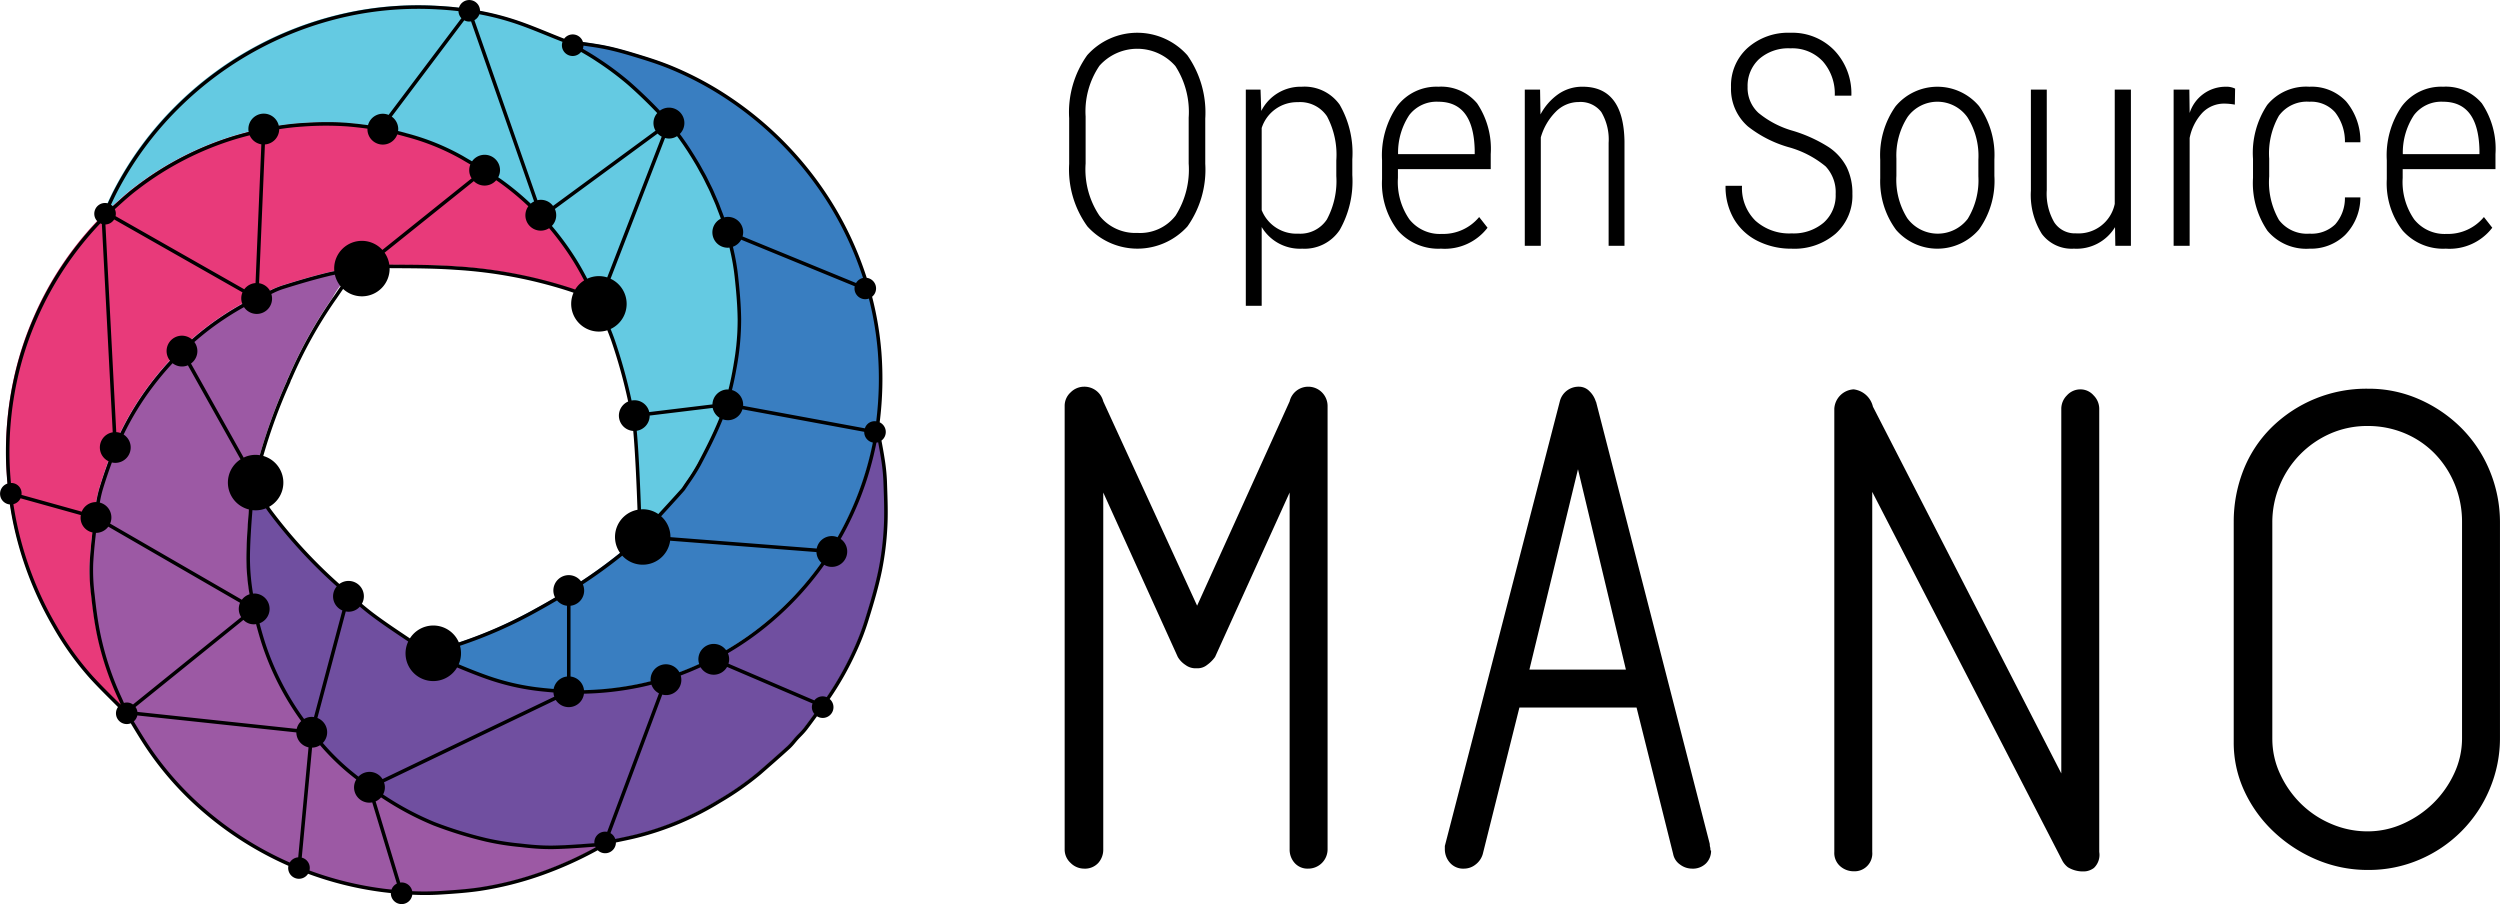 <svg id="Layer_1" data-name="Layer 1" xmlns="http://www.w3.org/2000/svg" width="59.614mm" height="21.557mm" viewBox="0 0 168.984 61.107">
  <defs>
    <style>
      .cls-1 {
        fill: #397ec1;
      }

      .cls-2 {
        fill: #e83a7a;
      }

      .cls-3 {
        fill: #704fa0;
      }

      .cls-4 {
        fill: #64cae2;
      }

      .cls-5 {
        fill: #9c59a4;
      }
    </style>
  </defs>
  <title>MANO-Color</title>
  <g>
    <g>
      <path d="M116.499,59.1L111.46,70.213a2.324,2.324,0,0,1-.54.54,1.023,1.023,0,0,1-.585.225h-0.27a1.125,1.125,0,0,1-.607-0.225,1.619,1.619,0,0,1-.518-0.54L103.902,59.1V83.216a1.341,1.341,0,0,1-.338.922,1.217,1.217,0,0,1-.967.383,1.28,1.28,0,0,1-.9-0.383,1.222,1.222,0,0,1-.404-0.922V53.251a1.224,1.224,0,0,1,.404-0.922,1.288,1.288,0,0,1,.9-0.383,1.316,1.316,0,0,1,1.305.99l6.344,13.812,6.254-13.812a1.291,1.291,0,0,1,1.26-.99,1.305,1.305,0,0,1,1.305,1.305V83.216a1.305,1.305,0,0,1-1.305,1.305,1.163,1.163,0,0,1-.922-0.383,1.346,1.346,0,0,1-.338-0.922V59.1Z" transform="translate(-29.329 -25.807)"/>
      <path d="M144.899,82.856a0.693,0.693,0,0,0,.022.202,0.52,0.52,0,0,1,.022.158c0,0.06.016,0.09,0.045,0.09a1.206,1.206,0,0,1-.337.855,1.261,1.261,0,0,1-.968.36,1.346,1.346,0,0,1-.787-0.271,1.123,1.123,0,0,1-.473-0.72L139.95,73.632h-7.918l-2.475,9.898a1.368,1.368,0,0,1-.495.72,1.25,1.25,0,0,1-.765.271,1.186,1.186,0,0,1-.968-0.405,1.372,1.372,0,0,1-.338-0.899V82.991l7.784-30.1a1.308,1.308,0,0,1,1.305-.945,0.977,0.977,0,0,1,.675.293,1.63,1.63,0,0,1,.45.742V52.936ZM139.23,71.068l-3.239-13.543-3.284,13.543H139.23Z" transform="translate(-29.329 -25.807)"/>
      <path d="M153.317,53.431a1.39,1.39,0,0,1,1.305-1.306,1.528,1.528,0,0,1,1.305,1.17L168.66,78.087V53.431a1.283,1.283,0,0,1,.382-0.9,1.225,1.225,0,0,1,.923-0.405,1.178,1.178,0,0,1,.877.405,1.284,1.284,0,0,1,.383.9V83.396a1.218,1.218,0,0,1-.36,1.08,1.203,1.203,0,0,1-.54.225,1.953,1.953,0,0,1-1.215-.27,1.391,1.391,0,0,1-.404-0.495L155.881,59.055V83.396a1.201,1.201,0,0,1-1.26,1.305,1.375,1.375,0,0,1-.9-0.337,1.19,1.19,0,0,1-.404-0.968V53.431Z" transform="translate(-29.329 -25.807)"/>
      <path d="M180.316,61.125a9.471,9.471,0,0,1,.652-3.532,8.358,8.358,0,0,1,1.867-2.856,9.128,9.128,0,0,1,6.568-2.655,8.426,8.426,0,0,1,3.465.721,9.31,9.31,0,0,1,2.835,1.935,8.888,8.888,0,0,1,1.912,2.879,9.11,9.11,0,0,1,.697,3.555V75.658a8.827,8.827,0,0,1-.697,3.486,8.9,8.9,0,0,1-4.747,4.77,8.668,8.668,0,0,1-3.465.697,8.827,8.827,0,0,1-3.486-.697,9.683,9.683,0,0,1-2.902-1.89,8.903,8.903,0,0,1-1.98-2.745,7.753,7.753,0,0,1-.72-3.307V61.125Zm2.609,14.623a5.584,5.584,0,0,0,.54,2.407,6.808,6.808,0,0,0,1.417,2.002,6.561,6.561,0,0,0,2.047,1.35,6.175,6.175,0,0,0,2.43.495,5.794,5.794,0,0,0,2.407-.518,6.978,6.978,0,0,0,2.025-1.372,6.844,6.844,0,0,0,1.417-2.002,5.598,5.598,0,0,0,.54-2.407V61.125a6.679,6.679,0,0,0-.495-2.587,6.515,6.515,0,0,0-1.35-2.069,6.146,6.146,0,0,0-2.025-1.373,6.413,6.413,0,0,0-2.52-.494,6.18,6.18,0,0,0-2.52.517,6.533,6.533,0,0,0-3.419,3.51,6.433,6.433,0,0,0-.495,2.497v14.623Z" transform="translate(-29.329 -25.807)"/>
    </g>
    <g>
      <path d="M110.796,36.859a6.647,6.647,0,0,1-1.204,4.253,4.554,4.554,0,0,1-6.761,0,6.552,6.552,0,0,1-1.233-4.224V33.796a6.636,6.636,0,0,1,1.219-4.258,4.532,4.532,0,0,1,6.771.005,6.732,6.732,0,0,1,1.209,4.283V36.859Zm-1.121-3.083a5.711,5.711,0,0,0-.897-3.502,3.421,3.421,0,0,0-5.132-.024,5.496,5.496,0,0,0-.936,3.429v3.18a5.618,5.618,0,0,0,.927,3.517,3.096,3.096,0,0,0,2.575,1.175,3.033,3.033,0,0,0,2.581-1.171,5.821,5.821,0,0,0,.883-3.522V33.776Z" transform="translate(-29.329 -25.807)"/>
      <path d="M120.737,37.64a6.673,6.673,0,0,1-.849,3.707,2.849,2.849,0,0,1-2.536,1.269,3.01,3.01,0,0,1-2.741-1.463v5.326h-1.073V31.864h0.995l0.049,1.444a2.986,2.986,0,0,1,2.741-1.639,2.914,2.914,0,0,1,2.556,1.21,6.52,6.52,0,0,1,.858,3.697V37.64Zm-1.082-.99a5.528,5.528,0,0,0-.63-2.982,2.185,2.185,0,0,0-1.965-.955,2.515,2.515,0,0,0-2.449,1.745v5.554A2.527,2.527,0,0,0,117.08,41.6a2.155,2.155,0,0,0,1.935-.955,5.487,5.487,0,0,0,.64-2.943V36.65Z" transform="translate(-29.329 -25.807)"/>
      <path d="M126.737,42.615a3.649,3.649,0,0,1-2.917-1.22,5.226,5.226,0,0,1-1.073-3.473V36.635a5.85,5.85,0,0,1,1.015-3.644,3.323,3.323,0,0,1,2.79-1.322,3.165,3.165,0,0,1,2.619,1.122,5.507,5.507,0,0,1,.922,3.434v1.014H123.82v0.595a4.431,4.431,0,0,0,.775,2.8,2.627,2.627,0,0,0,2.19.985,3.151,3.151,0,0,0,2.526-1.142L129.877,41.2A3.635,3.635,0,0,1,126.737,42.615Zm-0.185-9.931a2.325,2.325,0,0,0-1.966.902,4.605,4.605,0,0,0-.756,2.639h5.18V35.942Q128.932,32.684,126.551,32.684Z" transform="translate(-29.329 -25.807)"/>
      <path d="M133.428,31.864l0.029,1.678a3.921,3.921,0,0,1,1.195-1.366,2.816,2.816,0,0,1,1.653-.507q2.761,0,2.829,3.678V42.42H138.062V35.464a3.628,3.628,0,0,0-.497-2.087,1.764,1.764,0,0,0-1.532-.673,2.172,2.172,0,0,0-1.526.639,4.011,4.011,0,0,0-1.029,1.751V42.42h-1.083V31.864h1.034Z" transform="translate(-29.329 -25.807)"/>
      <path d="M153.408,38.927a2.544,2.544,0,0,0-.678-1.873,6.723,6.723,0,0,0-2.532-1.307,8.006,8.006,0,0,1-2.722-1.395,3.363,3.363,0,0,1-1.141-2.653,3.426,3.426,0,0,1,1.121-2.653,4.13,4.13,0,0,1,2.897-1.024,3.944,3.944,0,0,1,2.966,1.19,4.222,4.222,0,0,1,1.151,3.063h-1.122a3.308,3.308,0,0,0-.805-2.317,2.818,2.818,0,0,0-2.19-.883,2.982,2.982,0,0,0-2.122.727,2.458,2.458,0,0,0-.775,1.878,2.293,2.293,0,0,0,.732,1.756A6.409,6.409,0,0,0,150.52,34.65a9.717,9.717,0,0,1,2.419,1.103,3.647,3.647,0,0,1,1.21,1.341,3.974,3.974,0,0,1,.391,1.815,3.452,3.452,0,0,1-1.127,2.688,4.273,4.273,0,0,1-2.98,1.02,5.04,5.04,0,0,1-2.277-.512,3.834,3.834,0,0,1-1.61-1.473,4.304,4.304,0,0,1-.58-2.268h1.112a3.092,3.092,0,0,0,.907,2.361,3.416,3.416,0,0,0,2.448.858,3.138,3.138,0,0,0,2.161-.722A2.452,2.452,0,0,0,153.408,38.927Z" transform="translate(-29.329 -25.807)"/>
      <path d="M156.421,36.606a5.724,5.724,0,0,1,1.034-3.609,3.681,3.681,0,0,1,5.643-.02,5.712,5.712,0,0,1,1.039,3.6v1.122a5.643,5.643,0,0,1-1.039,3.619,3.7,3.7,0,0,1-5.604.029,5.529,5.529,0,0,1-1.073-3.492V36.606Zm1.093,1.087a4.892,4.892,0,0,0,.736,2.865,2.552,2.552,0,0,0,4.087.039,4.999,4.999,0,0,0,.718-2.874V36.601a4.891,4.891,0,0,0-.742-2.87,2.486,2.486,0,0,0-4.038-.024,4.809,4.809,0,0,0-.761,2.816v1.169Z" transform="translate(-29.329 -25.807)"/>
      <path d="M172.292,41.161a3.037,3.037,0,0,1-2.78,1.454,2.516,2.516,0,0,1-2.165-.995,4.949,4.949,0,0,1-.742-2.927V31.864h1.073v6.799a3.848,3.848,0,0,0,.508,2.175,1.662,1.662,0,0,0,1.463.742,2.5,2.5,0,0,0,2.624-1.99V31.864h1.093V42.42H172.312Z" transform="translate(-29.329 -25.807)"/>
      <path d="M180.39,32.879a4.051,4.051,0,0,0-.683-0.068,2.04,2.04,0,0,0-1.508.615,3.482,3.482,0,0,0-.863,1.707V42.42h-1.083V31.864h1.063l0.02,1.581a2.546,2.546,0,0,1,2.42-1.775,1.352,1.352,0,0,1,.653.127Z" transform="translate(-29.329 -25.807)"/>
      <path d="M185.443,41.6a2.293,2.293,0,0,0,1.736-.631,2.693,2.693,0,0,0,.653-1.817h1.044a3.62,3.62,0,0,1-1.034,2.542,3.321,3.321,0,0,1-2.399.922,3.419,3.419,0,0,1-2.844-1.205,5.725,5.725,0,0,1-.98-3.575V36.547a5.85,5.85,0,0,1,.961-3.648,3.401,3.401,0,0,1,2.853-1.229,3.193,3.193,0,0,1,2.478.99,4.157,4.157,0,0,1,.966,2.765h-1.044a3.212,3.212,0,0,0-.663-2.024,2.164,2.164,0,0,0-1.736-.717,2.341,2.341,0,0,0-2.063.945,5.124,5.124,0,0,0-.658,2.904v1.199a5.122,5.122,0,0,0,.663,2.948A2.377,2.377,0,0,0,185.443,41.6Z" transform="translate(-29.329 -25.807)"/>
      <path d="M194.652,42.615a3.649,3.649,0,0,1-2.917-1.22,5.226,5.226,0,0,1-1.073-3.473V36.635a5.85,5.85,0,0,1,1.015-3.644,3.323,3.323,0,0,1,2.79-1.322,3.165,3.165,0,0,1,2.619,1.122,5.507,5.507,0,0,1,.922,3.434v1.014h-6.272v0.595a4.431,4.431,0,0,0,.775,2.8,2.627,2.627,0,0,0,2.19.985,3.151,3.151,0,0,0,2.526-1.142L197.792,41.2A3.635,3.635,0,0,1,194.652,42.615Zm-0.185-9.931a2.325,2.325,0,0,0-1.966.902,4.605,4.605,0,0,0-.756,2.639h5.18V35.942Q196.847,32.684,194.466,32.684Z" transform="translate(-29.329 -25.807)"/>
    </g>
  </g>
  <g>
    <g>
      <path class="cls-1" d="M67.545,28.496c0.898,0.133,1.805.228,2.693,0.411,0.814,0.168,1.614.414,2.41,0.66C73.322,29.774,73.992,30,74.643,30.27a22.159,22.159,0,0,1,3.986,2.148,23.248,23.248,0,0,1,6.56,6.704,22.82,22.82,0,0,1,2.787,6.189,21.837,21.837,0,0,1,.749,4.207,23.387,23.387,0,0,1-.154,5.037,0.773,0.773,0,0,0,0,.109,22.875,22.875,0,0,1-1.342,4.853,21.271,21.271,0,0,1-2.642,4.72A20.959,20.959,0,0,1,81.34,67.692a20.011,20.011,0,0,1-3.864,2.589A19.465,19.465,0,0,1,72.284,72.11a20.448,20.448,0,0,1-3.733.393,24.742,24.742,0,0,1-2.634-.155,16.077,16.077,0,0,1-3.739-.835c-0.951-.335-1.883-0.726-2.808-1.129a14.079,14.079,0,0,1-1.277-.714,2.66,2.66,0,0,0,1.309-.135,29.158,29.158,0,0,0,6.143-2.593,36.338,36.338,0,0,0,6.374-4.325c0.195-.169,3.451-3.728,3.53-3.847,0.364-.554.764-1.09,1.072-1.674,0.516-.98,1.023-1.971,1.441-2.995a16.917,16.917,0,0,0,.947-3.431,18.049,18.049,0,0,0,.328-3.409c-0.013-.967-0.102-1.936-0.207-2.898a17.843,17.843,0,0,0-.931-3.913,20.506,20.506,0,0,0-1.693-3.66,18.121,18.121,0,0,0-2.259-3.134,31.611,31.611,0,0,0-2.397-2.341,20.573,20.573,0,0,0-2.14-1.593C68.944,29.276,68.234,28.901,67.545,28.496Z" transform="translate(-29.329 -25.807)"/>
      <path class="cls-2" d="M37.737,73.892c-0.791-.801-1.61-1.576-2.366-2.408A20.119,20.119,0,0,1,32.884,68a23.299,23.299,0,0,1-2.709-7.182,23.666,23.666,0,0,1-.433-3.956,22.94,22.94,0,0,1,.515-5.476A21.944,21.944,0,0,1,31.63,47.165a22.209,22.209,0,0,1,4.267-6.43c0.106-.112.203-0.234,0.304-0.351l0.064-.136-0.003.004a1.234,1.234,0,0,0,.21-0.12c0.647-.56,1.26-1.163,1.941-1.678a21.02,21.02,0,0,1,6.755-3.48,20.584,20.584,0,0,1,4.482-.841,20.847,20.847,0,0,1,3.035-.014,20.371,20.371,0,0,1,4.028.707,15.802,15.802,0,0,1,3.796,1.542c0.86,0.516,1.754.986,2.568,1.567a18.736,18.736,0,0,1,5.021,5.359c0.586,0.937,1.058,1.945,1.581,2.921a2.899,2.899,0,0,0-.552-0.421c-0.464-.205-0.945-0.377-1.427-0.537A31.27,31.27,0,0,0,60.09,43.824c-1.601-.117-3.213-0.105-4.821-0.117a14.495,14.495,0,0,0-1.57.151c-0.76.126-1.53,0.207-2.276,0.388-1.04.252-2.067,0.56-3.089,0.879a11.477,11.477,0,0,0-1.215.532,2.022,2.022,0,0,0-.283.089,19.895,19.895,0,0,0-7.384,6.043,19.259,19.259,0,0,0-2.435,4.253c-0.361.871-.67,1.766-0.948,2.668a9.621,9.621,0,0,0-.321,1.652c-0.14,1.134-.282,2.27-0.347,3.41a13.406,13.406,0,0,0,.098,2.176c0.096,0.898.213,1.798,0.396,2.682a19.877,19.877,0,0,0,1.44,4.313C37.48,73.254,37.603,73.575,37.737,73.892Z" transform="translate(-29.329 -25.807)"/>
      <path class="cls-3" d="M58.094,69.67a14.069,14.069,0,0,0,1.277.714c0.924,0.403,1.857.793,2.808,1.129a16.077,16.077,0,0,0,3.739.835,24.742,24.742,0,0,0,2.634.155,20.448,20.448,0,0,0,3.733-.393,19.465,19.465,0,0,0,5.192-1.829A20.011,20.011,0,0,0,81.34,67.692a20.959,20.959,0,0,0,3.246-3.455,21.271,21.271,0,0,0,2.642-4.72,22.875,22.875,0,0,0,1.342-4.853c0.124,0.678.262,1.354,0.367,2.035A12.894,12.894,0,0,1,89.099,58.23c0.034,1.033.083,2.069,0.029,3.099a20.008,20.008,0,0,1-.366,2.945c-0.223,1.09-.54,2.164-0.872,3.229a16.737,16.737,0,0,1-.877,2.287,19.632,19.632,0,0,1-1.915,3.325c-0.466.62-.913,1.253-1.384,1.869-0.18.235-.403,0.437-0.603,0.658-0.182.201-.343,0.424-0.542,0.606-0.647.587-1.304,1.162-1.962,1.736a19.52,19.52,0,0,1-2.698,1.891,19.893,19.893,0,0,1-5.65,2.386c-0.685.169-1.379,0.297-2.07,0.444a6.589,6.589,0,0,1-.782.15c-0.913.067-1.827,0.14-2.742,0.158a14.502,14.502,0,0,1-1.928-.103,20.497,20.497,0,0,1-2.628-.4,27.037,27.037,0,0,1-3.533-1.092,19.943,19.943,0,0,1-3.018-1.562,24.206,24.206,0,0,1-2.729-1.978A17.676,17.676,0,0,1,49.93,74.738a19.101,19.101,0,0,1-2.888-5.518c-0.247-.768-0.455-1.551-0.632-2.338a15.527,15.527,0,0,1-.404-3.698c0.023-1.205.118-2.409,0.216-3.611a10.161,10.161,0,0,1,.264-1.275,2.937,2.937,0,0,0,.184.707,10.613,10.613,0,0,0,.792,1.24,33.679,33.679,0,0,0,4.797,5.192c0.707,0.623,1.403,1.264,2.154,1.83,0.927,0.698,1.905,1.33,2.867,1.98,0.224,0.152.475,0.264,0.714,0.394l0.091,0.03Z" transform="translate(-29.329 -25.807)"/>
      <path class="cls-4" d="M69.68,46.215c-0.524-.976-0.995-1.985-1.581-2.921a18.736,18.736,0,0,0-5.021-5.359c-0.814-.581-1.707-1.052-2.568-1.567a15.802,15.802,0,0,0-3.796-1.542,20.371,20.371,0,0,0-4.028-.707,20.847,20.847,0,0,0-3.035.014,20.584,20.584,0,0,0-4.482.841,21.02,21.02,0,0,0-6.755,3.48c-0.681.514-1.294,1.118-1.941,1.678a1.234,1.234,0,0,1-.21.12c0.253-.541.489-1.092,0.763-1.623a22.666,22.666,0,0,1,4.154-5.658,23.364,23.364,0,0,1,12.336-6.453,22.582,22.582,0,0,1,5.303-.316,19.926,19.926,0,0,1,5.401,1c1.004,0.343,1.98.769,2.97,1.158,0.118,0.046.237,0.091,0.355,0.137,0.689,0.405,1.399.779,2.062,1.223a20.573,20.573,0,0,1,2.14,1.593,31.611,31.611,0,0,1,2.397,2.341,18.032,18.032,0,0,1,2.234,3.091,20.561,20.561,0,0,1,1.696,3.639,17.938,17.938,0,0,1,.954,3.978c0.106,0.963.194,1.931,0.207,2.898a18.049,18.049,0,0,1-.328,3.409A16.917,16.917,0,0,1,77.961,54.1c-0.417,1.024-.924,2.016-1.441,2.995-0.308.584-.708,1.12-1.072,1.674-0.039.06-.319,0.425-0.602,0.791s-2.286,2.369-2.335,2.429c0.002-.516-0.18-6.723-0.467-8.173a40.674,40.674,0,0,0-1.381-5.169c-0.286-.8-0.629-1.579-0.946-2.368l-0.038-.07Z" transform="translate(-29.329 -25.807)"/>
      <g>
        <polygon class="cls-5" points="8.408 48.084 8.407 48.082 8.405 48.08 8.408 48.084"/>
        <path class="cls-5" d="M69.407,82.853c-0.913.067-1.827,0.14-2.742,0.158a14.502,14.502,0,0,1-1.928-.103,20.497,20.497,0,0,1-2.628-.4,27.038,27.038,0,0,1-3.533-1.092,19.943,19.943,0,0,1-3.018-1.562,24.206,24.206,0,0,1-2.729-1.978A17.676,17.676,0,0,1,49.93,74.738a19.101,19.101,0,0,1-2.888-5.518c-0.247-.768-0.455-1.551-0.632-2.338a15.527,15.527,0,0,1-.404-3.698c0.023-1.205.118-2.409,0.216-3.611a10.161,10.161,0,0,1,.264-1.275c0.115-.512.213-1.028,0.349-1.534A36.683,36.683,0,0,1,48.73,51.532c0.025-.057.04-0.119,0.06-0.179a1.067,1.067,0,0,0,.054-0.092,30.522,30.522,0,0,1,2.952-5.317,5.62,5.62,0,0,1,1.903-2.085c-0.76.126-1.53,0.207-2.276,0.388-1.04.252-2.067,0.56-3.089,0.879a11.477,11.477,0,0,0-1.215.532,2.027,2.027,0,0,0-.284.09,19.895,19.895,0,0,0-7.384,6.043,19.259,19.259,0,0,0-2.435,4.253c-0.361.871-.67,1.766-0.948,2.668a9.621,9.621,0,0,0-.321,1.652c-0.14,1.134-.282,2.27-0.347,3.41a13.406,13.406,0,0,0,.098,2.176c0.096,0.898.213,1.798,0.396,2.682a19.877,19.877,0,0,0,1.44,4.313c0.144,0.311.267,0.63,0.4,0.946L37.79,73.944c0.433,0.705.849,1.421,1.302,2.113a21.214,21.214,0,0,0,3.843,4.391,23.039,23.039,0,0,0,12.106,5.467,20.562,20.562,0,0,0,3.999.171c0.87-.056,1.744-0.115,2.606-0.24a22.617,22.617,0,0,0,4.211-1.061,26.712,26.712,0,0,0,4.241-1.96,0.396,0.396,0,0,0,.091-0.121A6.59,6.59,0,0,1,69.407,82.853Z" transform="translate(-29.329 -25.807)"/>
      </g>
    </g>
    <path d="M89.294,58.701l-0.013-.384a13.084,13.084,0,0,0-.163-1.544c-0.061-.396-0.135-0.794-0.208-1.185a0.724,0.724,0,0,0-.12-1.234,23.513,23.513,0,0,0,.116-4.747,22.098,22.098,0,0,0-.628-3.743,0.723,0.723,0,0,0-.364-1.278,22.995,22.995,0,0,0-2.559-5.421,23.468,23.468,0,0,0-6.588-6.733,22.362,22.362,0,0,0-4.004-2.158c-0.574-.237-1.21-0.462-2.004-0.706-0.786-.242-1.6-0.492-2.419-0.662-0.532-.11-1.075-0.188-1.608-0.261a0.723,0.723,0,0,0-1.269-.223l-0.148-.057c-0.307-.12-0.613-0.245-0.919-0.369-0.668-.271-1.358-0.552-2.052-0.789a18.251,18.251,0,0,0-2.57-.671,0.727,0.727,0,0,0-1.422-.213q-0.701-.081-1.437-0.12a22.817,22.817,0,0,0-5.327.317,23.465,23.465,0,0,0-12.389,6.481,22.855,22.855,0,0,0-4.172,5.683c-0.147.285-.283,0.578-0.416,0.868a0.721,0.721,0,0,0-.181-0.025,0.729,0.729,0,0,0-.518,1.242,22.416,22.416,0,0,0-4.279,6.451,22.172,22.172,0,0,0-1.38,4.241,23.17,23.17,0,0,0-.517,5.5c0.015,0.519.05,1.03,0.095,1.534a0.725,0.725,0,0,0,.164,1.411c0.052,0.347.11,0.69,0.177,1.027a23.491,23.491,0,0,0,2.72,7.213A20.201,20.201,0,0,0,35.39,71.644c0.526,0.578,1.09,1.137,1.635,1.678,0.093,0.092.185,0.185,0.278,0.278a0.727,0.727,0,0,0,.863,1.097l0.029,0.048c0.29,0.48.589,0.975,0.901,1.452a21.424,21.424,0,0,0,3.861,4.412,23.082,23.082,0,0,0,5.866,3.723,0.728,0.728,0,0,0,1.328.537A23.035,23.035,0,0,0,55.117,86.1c0.215,0.028.424,0.052,0.632,0.074l-0.001.011a0.727,0.727,0,0,0,1.448.1c0.285,0.012.566,0.021,0.841,0.021,0.375,0,.741-0.011,1.1-0.034,0.928-.059,1.765-0.118,2.613-0.24a22.599,22.599,0,0,0,4.23-1.065,25.373,25.373,0,0,0,3.75-1.688,0.727,0.727,0,0,0,1.23-.524c0.462-.095.939-0.192,1.405-0.307a20.102,20.102,0,0,0,5.679-2.398,19.727,19.727,0,0,0,2.712-1.901c0.646-.565,1.315-1.148,1.962-1.736a3.936,3.936,0,0,0,.366-0.399c0.061-.072.121-0.145,0.184-0.215,0.069-.076.141-0.15,0.213-0.224a5.042,5.042,0,0,0,.395-0.441c0.229-.3.453-0.606,0.676-0.911a0.726,0.726,0,0,0,.858-1.167,20.837,20.837,0,0,0,1.775-3.132,16.785,16.785,0,0,0,.882-2.301c0.32-1.029.648-2.133,0.874-3.237a20.194,20.194,0,0,0,.368-2.96C89.358,60.517,89.325,59.594,89.294,58.701ZM77.575,69.332a1.041,1.041,0,0,0-1.041,1.041,1.03,1.03,0,0,0,.054.317q-0.672.307-1.338,0.556a1.038,1.038,0,0,0-1.947.504,1.021,1.021,0,0,0,.01.102c-0.324.082-.649,0.157-0.975,0.22a20.375,20.375,0,0,1-3.535.385,1.034,1.034,0,0,0-.91-0.921V66.753a1.034,1.034,0,0,0,.832-1.447,32.872,32.872,0,0,0,2.665-1.938,1.871,1.871,0,0,0,3.236-1.012l9.89,0.769a1.034,1.034,0,0,0,.331.721c-0.096.136-.193,0.272-0.292,0.406a20.916,20.916,0,0,1-3.225,3.433,20.213,20.213,0,0,1-2.922,2.071A1.037,1.037,0,0,0,77.575,69.332ZM70.23,82.022a0.729,0.729,0,0,0-.729.729c0,0.017.004,0.032,0.005,0.049l-0.029.004-0.27.02c-0.808.06-1.643,0.122-2.463,0.138-0.356.006-.732-0.005-1.129-0.032-0.251-.017-0.509-0.039-0.782-0.07l-0.291-.033a17.937,17.937,0,0,1-2.32-.364,27.324,27.324,0,0,1-3.514-1.086,19.702,19.702,0,0,1-2.997-1.552c-0.163-.101-0.327-0.209-0.491-0.317a0.988,0.988,0,0,0,.064-0.82l11.61-5.568a1.036,1.036,0,0,0,1.906-.422,20.596,20.596,0,0,0,3.583-.389c0.328-.063.654-0.139,0.98-0.221a1.038,1.038,0,0,0,.507.585l-3.501,9.363A0.73,0.73,0,0,0,70.23,82.022ZM38.617,73.927a0.722,0.722,0,0,0-.129-0.33l7.293-5.889a0.96,0.96,0,0,0,.856.286c0.121,0.463.251,0.914,0.389,1.345a18.856,18.856,0,0,0,2.662,5.209,1.036,1.036,0,0,0-.304.528ZM49.754,34.365A20.904,20.904,0,0,1,52.77,34.35c0.482,0.039.947,0.091,1.398,0.155,0,0.011-.003.022-0.003,0.033a1.039,1.039,0,0,0,2.016.357c0.199,0.05.396,0.102,0.59,0.158a15.731,15.731,0,0,1,3.764,1.528c0.194,0.116.39,0.229,0.586,0.343a1.023,1.023,0,0,0,.085.939L55.174,42.7a1.872,1.872,0,0,0-3.257,1.263c0,0.06.004,0.118,0.009,0.176-0.146.029-.292,0.059-0.437,0.094-1.063.257-2.116,0.575-3.094,0.88a6.087,6.087,0,0,0-.82.345,1.036,1.036,0,0,0-.735-0.507l0.395-9.38A1.038,1.038,0,0,0,48.2,34.539C48.729,34.456,49.246,34.398,49.754,34.365ZM60.71,27.18a0.678,0.678,0,0,0,.458.072L65.43,39.422a1.039,1.039,0,0,0-.227.151,18.615,18.615,0,0,0-1.972-1.628c-0.074-.053-0.151-0.103-0.227-0.155a1.03,1.03,0,0,0,.123-0.48,1.04,1.04,0,0,0-1.891-.598c-0.193-.112-0.386-0.223-0.577-0.338a15.947,15.947,0,0,0-3.821-1.553c-0.198-.057-0.4-0.11-0.603-0.161a1.023,1.023,0,0,0,.012-0.122,1.038,1.038,0,0,0-.44-0.848Zm14.653,8.204c0.057,0.08.113,0.16,0.17,0.243,0.04,0.058.079,0.119,0.119,0.178,0.052,0.078.103,0.154,0.155,0.234,0.044,0.068.088,0.139,0.132,0.209,0.048,0.075.095,0.149,0.143,0.227s0.095,0.157.142,0.236c0.043,0.072.086,0.142,0.13,0.216,0.1,0.169.192,0.341,0.286,0.513,0.069,0.124.141,0.246,0.206,0.372,0.08,0.152.153,0.307,0.229,0.461,0.073,0.148.15,0.295,0.219,0.445,0.053,0.113.099,0.229,0.15,0.343,0.085,0.193.172,0.385,0.252,0.581,0.042,0.104.079,0.209,0.119,0.313,0.08,0.208.162,0.416,0.235,0.626l0.002,0.006a1.038,1.038,0,0,0,.471,1.965,1.016,1.016,0,0,0,.111-0.011l0.013,0.05c0.034,0.143.065,0.284,0.095,0.424l0.013,0.06c0.031,0.15.06,0.298,0.086,0.445l0.006,0.031q0.04,0.228.073,0.453l0.003,0.016q0.033,0.232.059,0.461c0.094,0.857.192,1.87,0.206,2.884a16.735,16.735,0,0,1-.243,2.898q-0.038.237-.082,0.486c-0.087.489-.184,0.95-0.293,1.387-0.015-.001-0.03-0.005-0.046-0.005a1.04,1.04,0,0,0-1.038,1.011l-4.272.518a1.025,1.025,0,0,0-1.195-.779,35.962,35.962,0,0,0-1.163-4.173c-0.079-.222-0.166-0.443-0.253-0.663a1.871,1.871,0,0,0-.005-3.396l3.684-9.515a0.996,0.996,0,0,0,.81-0.123c0.056,0.075.112,0.149,0.168,0.226C75.293,35.283,75.328,35.334,75.363,35.384ZM62.303,71.479c-0.682-.24-1.351-0.509-1.969-0.769A1.856,1.856,0,0,0,60.42,69.458a30.546,30.546,0,0,0,5.265-2.327c0.447-.245.875-0.492,1.295-0.739a1.032,1.032,0,0,0,.673.362v4.781a1.037,1.037,0,0,0-.902.841c-0.25-.021-0.498-0.044-0.739-0.069A15.992,15.992,0,0,1,62.303,71.479Zm5.47-6.796a1.041,1.041,0,0,0-1.041,1.041,1.03,1.03,0,0,0,.115.467c-0.414.244-.836,0.487-1.277,0.729a30.287,30.287,0,0,1-5.227,2.311,1.873,1.873,0,0,0-3.307-.272q-0.125-.084-0.25-0.168c-0.734-.491-1.492-0.999-2.208-1.537-0.268-.202-0.531-0.416-0.789-0.635a1.03,1.03,0,0,0,.135-0.503,1.037,1.037,0,0,0-1.658-.835,33.639,33.639,0,0,1-4.609-5.018c-0.048-.064-0.091-0.133-0.137-0.199a1.873,1.873,0,0,0-.397-3.437,36.811,36.811,0,0,1,1.814-4.949,1.255,1.255,0,0,0,.047-0.134l0.022-.057a0.698,0.698,0,0,0,.044-0.079,30.357,30.357,0,0,1,2.937-5.292c0.113-.155.22-0.315,0.328-0.475q0.102-.151.207-0.302a1.872,1.872,0,0,0,3.143-1.377l-0.002-.029L56.12,43.936c1.33,0.007,2.705.015,4.049,0.113a30.966,30.966,0,0,1,7.575,1.425c0.124,0.041.239,0.081,0.351,0.119a1.874,1.874,0,0,0,2.284,2.539c0.086,0.218.171,0.436,0.25,0.655a35.825,35.825,0,0,1,1.158,4.161,1.038,1.038,0,0,0,.344,1.988c0.132,1.423.232,3.72,0.288,5.329a1.872,1.872,0,0,0-1.178,2.917A32.614,32.614,0,0,1,68.601,65.1,1.036,1.036,0,0,0,67.773,64.683ZM50.399,74.264a1.031,1.031,0,0,0-.516.142,18.63,18.63,0,0,1-2.628-5.141c-0.137-.425-0.264-0.87-0.384-1.326a1.039,1.039,0,0,0-.362-2.014c-0.027,0-.052.006-0.078,0.008a14.703,14.703,0,0,1-.205-2.659c0.018-.974.084-1.945,0.166-2.985a1.893,1.893,0,0,0,.215.013A1.866,1.866,0,0,0,47.3,60.168c0.055,0.079.107,0.161,0.164,0.238a33.858,33.858,0,0,0,4.627,5.04,1.034,1.034,0,0,0,.379,1.625l-1.921,7.208A1.029,1.029,0,0,0,50.399,74.264ZM42.67,49.539a1.033,1.033,0,0,0-.203-0.613q0.523-.458,1.074-0.877a19.713,19.713,0,0,1,2.28-1.482,1.036,1.036,0,0,0,1.849-.888c0.059-.028.118-0.057,0.177-0.085a4.872,4.872,0,0,1,.62-0.252c0.731-.228,1.503-0.463,2.289-0.674q0.393-.105.79-0.202c0.138-.034.278-0.063,0.419-0.091a1.867,1.867,0,0,0,.387.786c-0.08.115-.158,0.23-0.236,0.345-0.106.158-.213,0.315-0.323,0.468a30.55,30.55,0,0,0-2.961,5.333,0.456,0.456,0,0,1-.03.052l-0.048.114a0.934,0.934,0,0,1-.037.107,37.067,37.067,0,0,0-1.83,4.996,1.816,1.816,0,0,0-1.088.162l-3.561-6.358A1.038,1.038,0,0,0,42.67,49.539ZM61.354,38.051a1.034,1.034,0,0,0,1.514-.061c0.074,0.051.15,0.1,0.223,0.152A18.369,18.369,0,0,1,65.04,39.75a1.038,1.038,0,0,0,1.406,1.48,19.199,19.199,0,0,1,1.63,2.232c0.262,0.419.504,0.859,0.736,1.299a1.881,1.881,0,0,0-.606.617c-0.122-.043-0.251-0.087-0.388-0.132a31.222,31.222,0,0,0-7.633-1.437c-1.352-.098-2.731-0.106-4.065-0.113l-0.477-.003a1.862,1.862,0,0,0-.319-0.806Zm14.07,20.741c-0.045.059-.638,0.714-1.599,1.762a1.865,1.865,0,0,0-1.054-.324c-0.039,0-.076.004-0.115,0.006-0.056-1.606-.155-3.879-0.287-5.31a1.039,1.039,0,0,0,.874-1.024l-0.001-.005,4.259-.517a1.04,1.04,0,0,0,.461.666c-0.014.035-.027,0.07-0.04,0.104-0.43,1.057-.966,2.094-1.434,2.982a12.657,12.657,0,0,1-.755,1.201C75.628,58.486,75.524,58.639,75.424,58.792ZM74.056,35.044l-3.684,9.514a1.866,1.866,0,0,0-1.349.088c-0.234-.444-0.477-0.887-0.743-1.312a19.434,19.434,0,0,0-1.648-2.257,1.033,1.033,0,0,0,.203-1.143L73.78,34.835A1.039,1.039,0,0,0,74.056,35.044Zm-27.062.518L46.6,44.942a1.035,1.035,0,0,0-.76.419l-8.702-4.945a0.699,0.699,0,0,0-.05-0.469c0.069-.062.139-0.122,0.207-0.185,0.416-.376.846-0.764,1.297-1.105a20.722,20.722,0,0,1,6.711-3.458c0.306-.09.606-0.171,0.902-0.246A1.04,1.04,0,0,0,46.995,35.563Zm-9.95,5.078,8.674,4.929a1.028,1.028,0,0,0-.009.785,19.953,19.953,0,0,0-2.313,1.503q-0.562.426-1.094,0.893a1.036,1.036,0,0,0-1.48,1.439,20.795,20.795,0,0,0-1.361,1.624,19.457,19.457,0,0,0-1.992,3.262,1.033,1.033,0,0,0-.282-0.058L36.455,40.98A0.726,0.726,0,0,0,37.044,40.641ZM37.12,57.094a1.04,1.04,0,0,0,.566-1.914,19.21,19.21,0,0,1,1.967-3.221,20.528,20.528,0,0,1,1.34-1.6,1.028,1.028,0,0,0,1.036.141l3.559,6.355a1.872,1.872,0,0,0,.566,3.389c-0.084,1.053-.15,2.036-0.169,3.024a14.969,14.969,0,0,0,.209,2.71,1.038,1.038,0,0,0-.517.368l-8.906-5.147a1.036,1.036,0,0,0-.695-1.418,7.484,7.484,0,0,1,.217-0.945c0.196-.638.395-1.22,0.598-1.769A1.039,1.039,0,0,0,37.12,57.094Zm-1.49,6.771q0.024-.412.06-0.826c0.035-.405.078-0.809,0.124-1.212l0.002,0a1.037,1.037,0,0,0,.832-0.421l8.906,5.147a1.03,1.03,0,0,0,.077.968l-7.314,5.906a0.7,0.7,0,0,0-.611-0.105c-0.049-.117-0.1-0.234-0.153-0.35a19.823,19.823,0,0,1-1.431-4.283c-0.2-.962-0.315-1.931-0.394-2.668A13.115,13.115,0,0,1,35.63,63.865ZM50.782,74.338l1.919-7.2a1.008,1.008,0,0,0,.948-0.323c0.257,0.216.517,0.429,0.785,0.63,0.72,0.542,1.482,1.052,2.219,1.545q0.134,0.09.268,0.18a1.872,1.872,0,0,0,3.304,1.753c0.627,0.264,1.307.537,2,.782a16.215,16.215,0,0,0,3.764.841c0.244,0.025.496,0.048,0.75,0.07a1.034,1.034,0,0,0,.055.284l-11.61,5.568a1.036,1.036,0,0,0-1.628-.165c-0.185-.146-0.37-0.293-0.555-0.446a15.766,15.766,0,0,1-1.851-1.831A1.037,1.037,0,0,0,50.782,74.338ZM85.554,62.043a1.041,1.041,0,0,0-1.021.841l-9.888-.769,0.001-.012a1.868,1.868,0,0,0-.629-1.398c0.805-.879,1.563-1.715,1.606-1.78,0.101-.153.204-0.305,0.308-0.458A12.842,12.842,0,0,0,76.7,57.244c0.471-.894,1.01-1.937,1.444-3.004,0.012-.03.024-0.061,0.035-0.091a1.022,1.022,0,0,0,1.332-.674l8.234,1.521-0.001.012a0.729,0.729,0,0,0,.584.714A21.375,21.375,0,0,1,85.942,62.12,1.036,1.036,0,0,0,85.554,62.043Zm3.112-12.417a23.293,23.293,0,0,1-.111,4.661,0.687,0.687,0,0,0-.765.472l-8.235-1.521c0.002-.023.007-0.045,0.007-0.069a1.038,1.038,0,0,0-.757-0.997c0.108-.437.205-0.897,0.292-1.385a18.042,18.042,0,0,0,.329-3.429c-0.014-1.024-.113-2.044-0.208-2.907q-0.025-.233-0.059-0.468l-0.003-.016q-0.033-.228-0.073-0.459l-0.007-.036c-0.026-.148-0.055-0.297-0.086-0.447l-0.011-.051c-0.031-.145-0.063-0.292-0.099-0.44l-0.012-.048a1.037,1.037,0,0,0,.561-0.476l7.673,3.148a0.729,0.729,0,0,0,.714.874,0.723,0.723,0,0,0,.245-0.045A21.874,21.874,0,0,1,88.667,49.627ZM72.689,29.798c0.786,0.242,1.416.464,1.983,0.699a22.109,22.109,0,0,1,3.961,2.135,23.228,23.228,0,0,1,6.521,6.664,22.759,22.759,0,0,1,2.51,5.298,0.727,0.727,0,0,0-.472.343L79.52,41.789a1.03,1.03,0,0,0,.043-0.28A1.031,1.031,0,0,0,78.276,40.5l-0.003-.008-0.014-.042c-0.058-.167-0.125-0.331-0.188-0.497-0.052-.136-0.1-0.273-0.155-0.408-0.072-.177-0.152-0.353-0.229-0.529-0.059-.134-0.114-0.27-0.176-0.403-0.067-.144-0.141-0.286-0.211-0.428-0.08-.162-0.157-0.325-0.24-0.485-0.076-.145-0.159-0.286-0.238-0.429S76.664,36.98,76.58,36.837l-0.016-.026-0.01-.017c-0.059-.1-0.117-0.195-0.176-0.291-0.03-.049-0.06-0.101-0.09-0.149-0.059-.096-0.118-0.188-0.177-0.281-0.034-.054-0.069-0.11-0.103-0.164-0.056-.086-0.112-0.169-0.167-0.252-0.037-.056-0.075-0.114-0.112-0.168-0.052-.077-0.105-0.15-0.157-0.224-0.041-.058-0.082-0.117-0.122-0.174-0.049-.068-0.099-0.133-0.148-0.199l-0.023-.03a1.039,1.039,0,0,0-1.349-1.574c-0.068-.071-0.135-0.144-0.203-0.215-0.589-.606-1.2-1.187-1.823-1.735a20.732,20.732,0,0,0-2.151-1.601c-0.334-.224-0.682-0.429-1.029-0.629a0.725,0.725,0,0,0,.042-0.214c0.508,0.07,1.024.145,1.526,0.249C71.1,29.309,71.908,29.558,72.689,29.798Zm-6.384-1.579c0.307,0.125.614,0.249,0.922,0.37L67.35,28.636a0.721,0.721,0,0,0-.04.227,0.726,0.726,0,0,0,1.295.454c0.343,0.198.686,0.4,1.013,0.619a20.459,20.459,0,0,1,2.126,1.582c0.691,0.606,1.364,1.256,2.01,1.933a1.017,1.017,0,0,0-.116,1.189l-6.928,5.087a1.022,1.022,0,0,0-1.054-.387L61.394,27.172a0.726,0.726,0,0,0,.336-0.4,18.022,18.022,0,0,1,2.534.662C64.953,27.67,65.64,27.949,66.305,28.219ZM37.24,38.792a22.626,22.626,0,0,1,4.129-5.623A23.225,23.225,0,0,1,53.63,26.755a22.549,22.549,0,0,1,5.271-.313q0.727,0.039,1.417.119a0.724,0.724,0,0,0,.199.476l-4.923,6.536a1.033,1.033,0,0,0-1.39.694c-0.457-.064-0.927-0.117-1.415-0.157-0.558-.045-1.109-0.055-1.625-0.047-0.522.008-1.008,0.034-1.425,0.061-0.513.033-1.035,0.092-1.569,0.175a1.039,1.039,0,0,0-2.034.424c-0.296.076-.595,0.156-0.901,0.246a20.963,20.963,0,0,0-6.788,3.496c-0.459.347-.893,0.739-1.313,1.118-0.061.055-.122,0.108-0.183,0.163a0.732,0.732,0,0,0-.121-0.101C36.962,39.361,37.096,39.072,37.24,38.792Zm-6.752,12.716a21.889,21.889,0,0,1,1.365-4.194,22.177,22.177,0,0,1,4.24-6.39l0.016-.018a0.718,0.718,0,0,0,.104.041l0.734,14.082a1.036,1.036,0,0,0-.282,1.956c-0.205.553-.405,1.139-0.602,1.78a7.708,7.708,0,0,0-.225.982l-0.022-.002a1.041,1.041,0,0,0-.963.648l-4.074-1.135a0.697,0.697,0,0,0-.712-0.804c-0.044-.494-0.078-0.994-0.092-1.502A22.913,22.913,0,0,1,30.488,51.508Zm5.08,19.974a19.945,19.945,0,0,1-2.469-3.46,23.245,23.245,0,0,1-2.693-7.139c-0.065-.327-0.122-0.66-0.173-0.997A0.727,0.727,0,0,0,30.716,59.49l4.075,1.135a1.012,1.012,0,0,0,.785,1.171c-0.077.682-.146,1.37-0.185,2.055a13.33,13.33,0,0,0,.098,2.194c0.079,0.743.196,1.719,0.398,2.692a20.064,20.064,0,0,0,1.448,4.335c0.053,0.115.103,0.231,0.152,0.348l-0.008.007-0.267-.262,0.004,0.007-0.02-.02C36.651,72.613,36.09,72.056,35.568,71.482Zm7.548,8.946a21.201,21.201,0,0,1-3.818-4.362c-0.31-.474-0.608-0.968-0.897-1.446l-0.031-.05a0.725,0.725,0,0,0,.24-0.402L49.359,75.315a1.041,1.041,0,0,0,.824,1.008l-0.698,7.434a0.725,0.725,0,0,0-.571.352A22.845,22.845,0,0,1,43.117,80.428Zm12.032,5.433a22.783,22.783,0,0,1-4.902-1.214,0.718,0.718,0,0,0-.521-0.869l0.698-7.435a1.034,1.034,0,0,0,.538-0.165,16.016,16.016,0,0,0,1.884,1.863c0.188,0.156.377,0.306,0.565,0.454a1.032,1.032,0,0,0,1.078,1.549l1.665,5.489a0.727,0.727,0,0,0-.36.403C55.582,85.915,55.367,85.891,55.149,85.862ZM65.9,84.739a22.356,22.356,0,0,1-4.185,1.054c-0.839.121-1.671,0.18-2.594,0.238a17.821,17.821,0,0,1-1.929.015,0.729,0.729,0,0,0-.715-0.589,0.719,0.719,0,0,0-.093.009l-1.665-5.488a1.039,1.039,0,0,0,.366-0.272c0.167,0.11.335,0.22,0.501,0.323a19.962,19.962,0,0,0,3.034,1.57,27.573,27.573,0,0,0,3.546,1.096,18.152,18.152,0,0,0,2.351.37l0.291,0.033c0.168,0.019.331,0.035,0.491,0.049,0.048,0.004.094,0.007,0.142,0.011,0.113,0.009.225,0.017,0.334,0.023,0.048,0.003.095,0.005,0.143,0.007,0.106,0.005.212,0.009,0.315,0.011,0.047,0.001.094,0.002,0.14,0.002,0.049,0.001.099,0.002,0.148,0.002,0.077,0,.154-0.001.23-0.002,0.827-.016,1.666-0.078,2.477-0.138l0.27-.02c0.022-.002.043-0.006,0.064-0.008,0.007,0.016.017,0.031,0.025,0.046A25.128,25.128,0,0,1,65.9,84.739Zm17.785-9.752a4.734,4.734,0,0,1-.377.419c-0.074.076-.148,0.152-0.219,0.23-0.066.072-.128,0.147-0.191,0.222a3.694,3.694,0,0,1-.343.375c-0.646.587-1.313,1.169-1.959,1.733a19.505,19.505,0,0,1-2.679,1.877,19.865,19.865,0,0,1-5.612,2.37c-0.459.113-.931,0.21-1.389,0.303a0.726,0.726,0,0,0-.324-0.394l3.502-9.364a1.028,1.028,0,0,0,1.246-1.29q0.67-.251,1.345-0.559a1.033,1.033,0,0,0,1.788-.021l5.779,2.47a0.705,0.705,0,0,0,.119.701C84.145,74.371,83.919,74.681,83.685,74.986ZM89.069,61.411a19.902,19.902,0,0,1-.364,2.925c-0.224,1.094-.55,2.192-0.868,3.214a16.568,16.568,0,0,1-.869,2.268,20.621,20.621,0,0,1-1.764,3.111,0.718,0.718,0,0,0-.832.22l-5.804-2.481a0.993,0.993,0,0,0-.038-0.706,20.468,20.468,0,0,0,2.956-2.095q0.229-.195.452-0.395a21.109,21.109,0,0,0,2.81-3.077c0.1-.134.197-0.271,0.294-0.408a1.03,1.03,0,0,0,.512.139,1.04,1.04,0,0,0,.599-1.891c0.131-.23.258-0.463,0.381-0.699q0.473-.912.869-1.883c0.121-.298.234-0.602,0.343-0.91,0.016-.046.033-0.092,0.049-0.138q0.15-.434.282-0.884,0.03-.101.059-0.203c0.083-.291.162-0.587,0.236-0.89,0.019-.079.037-0.159,0.055-0.238q0.076-.327.144-0.663a0.726,0.726,0,0,0,.115-0.025c0.069,0.367.137,0.739,0.194,1.108a12.824,12.824,0,0,1,.16,1.515L89.054,58.71C89.085,59.597,89.117,60.515,89.069,61.411Z" transform="translate(-29.329 -25.807)"/>
  </g>
</svg>

